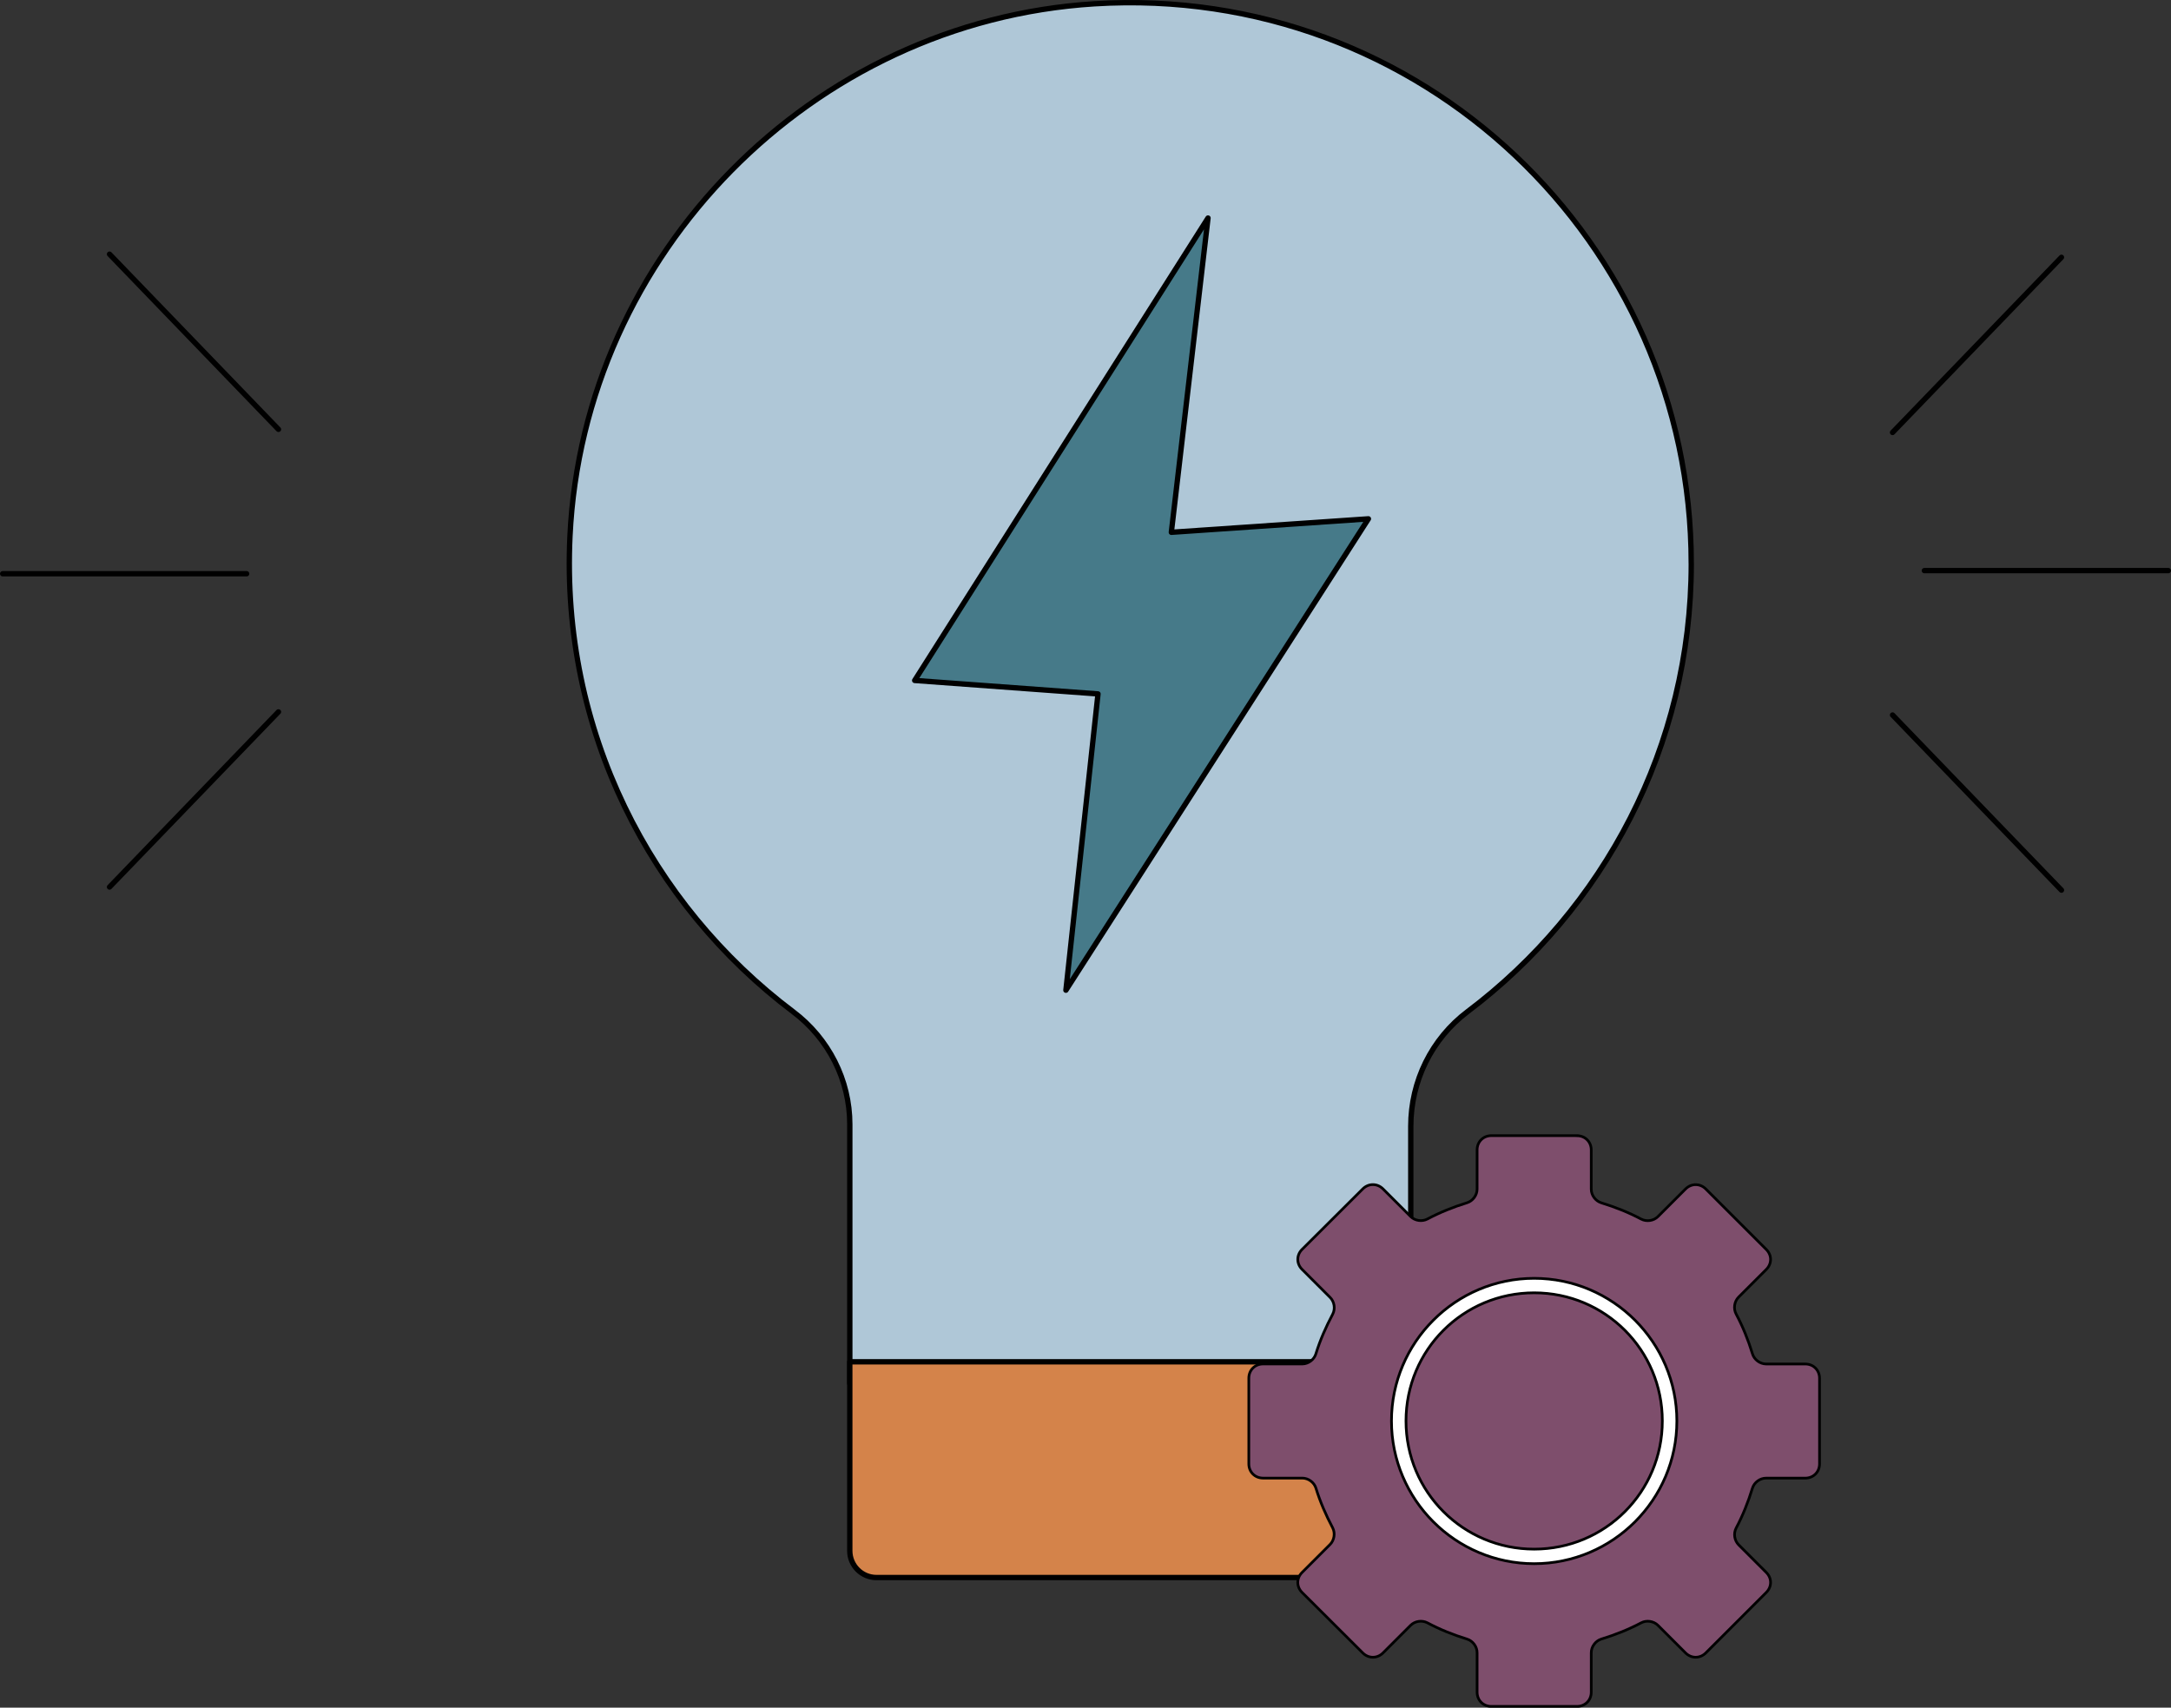 <?xml version="1.0" encoding="UTF-8"?> <svg xmlns="http://www.w3.org/2000/svg" id="Calque_1" data-name="Calque 1" viewBox="0 0 812.34 639.03"><rect x="0" y="0" width="812.34" height="639.03" fill="#333333" stroke="none"/><defs><style> .cls-1 { fill: #8ec5d8; } .cls-1, .cls-2, .cls-3, .cls-4 { stroke-linecap: round; stroke-linejoin: round; stroke-width: 2px; } .cls-1, .cls-2, .cls-3, .cls-4, .cls-5 { stroke: #000; } .cls-2 { fill: #467a89; } .cls-3 { fill: #d4834a; } .cls-6 { fill: #fff; stroke-width: 0px; } .cls-4 { fill: #afc7d7; } .cls-5 { fill: #7e4e6c; stroke-miterlimit: 10; } </style></defs><g><g><line class="cls-1" x1="92.28" y1="214.7" x2="1" y2="214.7"></line><line class="cls-1" x1="104.19" y1="160.66" x2="40.99" y2="95.12"></line><line class="cls-1" x1="104.19" y1="266.39" x2="40.99" y2="331.93"></line></g><path class="cls-4" d="M632.82,210.9c0-120.36-101.31-217.07-223.31-209.48-105.68,6.57-191.19,93.44-196.24,199.2-3.47,72.74,30.13,137.79,83.52,177.99,13.27,9.99,21.19,25.54,21.19,42.15v96.91h209.9v-96.21c0-16.84,7.81-32.77,21.25-42.9,50.82-38.3,83.7-99.12,83.7-167.66Z"></path><path class="cls-3" d="M317.97,509.6h209.9v70.73c0,5.52-4.48,10-10,10h-189.9c-5.52,0-10-4.48-10-10v-70.73h0Z"></path><g><line class="cls-1" x1="720.06" y1="213.53" x2="811.34" y2="213.53"></line><line class="cls-1" x1="708.15" y1="267.56" x2="771.35" y2="333.1"></line><line class="cls-1" x1="708.15" y1="161.83" x2="771.35" y2="96.29"></line></g></g><polygon class="cls-2" points="452.01 81.59 342.25 254.63 410.85 259.67 398.84 370.54 512.03 194.15 438.29 199.19 452.01 81.59"></polygon><circle class="cls-6" cx="574.05" cy="531.75" r="65.01"></circle><path class="cls-5" d="M590.07,424.97h-32.03c-3.05,0-5.34,2.29-5.34,5.34v14.68c0,2.26-1.6,4.42-3.75,5.09-5.19,1.6-10.16,3.6-14.85,6.09-1.99,1.06-4.65.67-6.26-.92l-10.34-10.34c-2.16-2.16-5.43-2.16-7.59,0l-22.69,22.61c-2.16,2.16-2.16,5.35,0,7.51l10.43,10.43c1.65,1.6,2.08,4.31,1,6.34-2.51,4.74-4.68,9.62-6.26,14.77-.64,2.18-2.81,3.82-5.09,3.84h-14.68c-3.05,0-5.34,2.29-5.34,5.34v32.03c0,3.05,2.29,5.34,5.34,5.34h14.68c2.26,0,4.42,1.6,5.09,3.75,1.58,5.14,3.75,10.11,6.26,14.85,1.04,2.01.61,4.67-1,6.26l-10.43,10.43c-2.16,2.16-2.16,5.35,0,7.51l22.69,22.61c2.16,2.16,5.43,2.16,7.59,0l10.34-10.34c1.6-1.59,4.26-1.98,6.26-.92,4.68,2.49,9.65,4.49,14.85,6.09,2.18.68,3.79,2.89,3.75,5.17v14.68c0,3.05,2.29,5.34,5.34,5.34h32.03c3.05,0,5.34-2.29,5.34-5.34v-14.68c-.03-2.28,1.57-4.49,3.75-5.17,5.23-1.61,10.24-3.6,14.93-6.09,1.99-1.06,4.65-.67,6.26.92l10.34,10.34c2.16,2.16,5.43,2.16,7.59,0l22.61-22.61c2.16-2.16,2.16-5.35,0-7.51l-10.34-10.34c-1.59-1.6-1.98-4.26-.92-6.26,2.49-4.69,4.48-9.7,6.09-14.93.67-2.15,2.83-3.75,5.09-3.75h14.68c3.05,0,5.34-2.29,5.34-5.34v-32.03c0-3.05-2.29-5.34-5.34-5.34h-14.68c-2.28-.03-4.45-1.65-5.09-3.84-1.61-5.23-3.6-10.16-6.09-14.85-1.1-2.01-.7-4.72.92-6.34l10.34-10.34c2.16-2.16,2.16-5.35,0-7.51l-22.61-22.61c-2.16-2.16-5.43-2.16-7.59,0l-10.34,10.34c-1.6,1.59-4.26,1.98-6.26.92-4.69-2.49-9.7-4.48-14.93-6.09-2.15-.67-3.75-2.83-3.75-5.09v-14.68c0-3.05-2.29-5.34-5.34-5.34h0ZM574.05,478.36c29.42,0,53.39,23.97,53.39,53.39s-23.97,53.39-53.39,53.39-53.39-23.97-53.39-53.39,23.97-53.39,53.39-53.39ZM574.05,483.78c-26.56,0-47.96,21.4-47.96,47.96s21.4,47.96,47.96,47.96,47.96-21.4,47.96-47.96-21.4-47.96-47.96-47.96Z"></path></svg> 